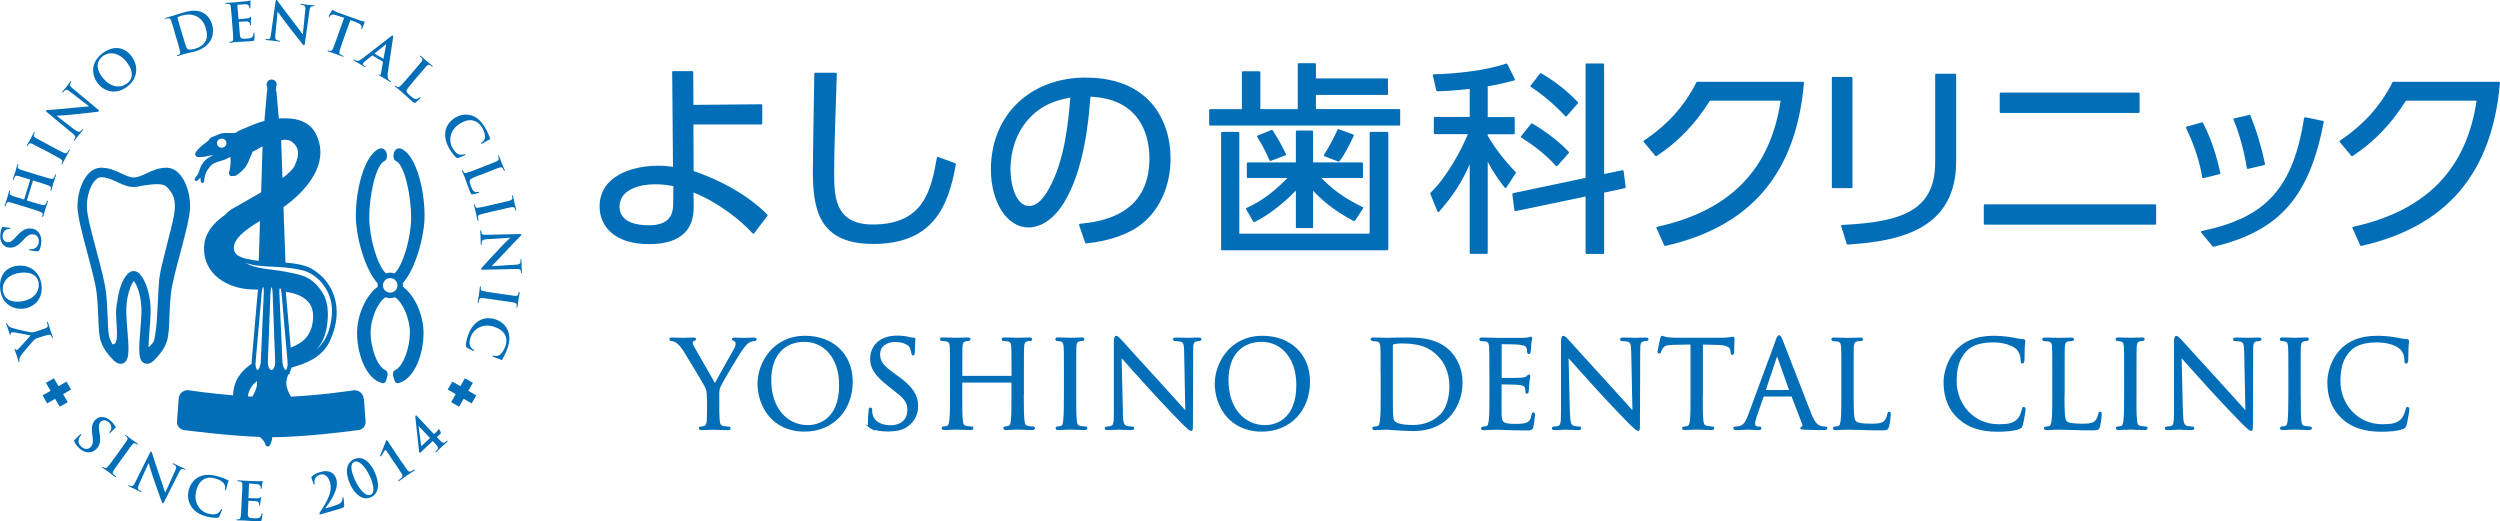 <?xml version="1.0" encoding="UTF-8"?>
<svg id="_レイヤー_2" data-name="レイヤー 2" xmlns="http://www.w3.org/2000/svg" viewBox="0 0 403.57 84.18">
  <defs>
    <style>
      .cls-1, .cls-2 {
        fill: #036eb8;
      }

      .cls-2 {
        stroke: #036eb8;
        stroke-miterlimit: 10;
        stroke-width: .25px;
      }
    </style>
  </defs>
  <g id="_レイヤー_1-2" data-name="レイヤー 1">
    <g>
      <g>
        <g>
          <path class="cls-1" d="M11.99,71.29c-.06-.14-.04-.19.08-.32.33-.34.71-.69.81-.78.09-.09.17-.14.23-.09.06.05,0,.11-.04.16-.07.08-.18.23-.25.37-.3.59-.1,1.1.29,1.47.55.53,1.19.42,1.5.09.29-.3.47-.68.35-1.57l-.07-.5c-.17-1.18.01-1.84.49-2.34.65-.68,1.68-.62,2.55.2.4.39.6.7.72.9.04.06.06.11.01.16-.08.08-.27.23-.73.71-.13.14-.2.17-.25.12-.04-.04-.03-.1.05-.17.06-.06.21-.28.23-.56.02-.2.02-.56-.38-.95-.46-.44-.99-.44-1.35-.07-.27.29-.34.64-.2,1.52l.04.29c.21,1.28.07,1.96-.5,2.54-.34.36-.88.65-1.61.52-.49-.1-.9-.37-1.22-.69-.36-.34-.59-.65-.75-1.02Z"/>
          <path class="cls-1" d="M19.41,72.63c.76-1.05.9-1.25,1.05-1.48.16-.24.17-.41.04-.56-.06-.07-.15-.15-.23-.21-.07-.05-.1-.09-.06-.15.03-.04.1-.01.21.07.26.19.68.53.88.68.17.12.6.4.86.59.08.07.14.12.1.16-.04.05-.09.04-.16-.01-.07-.05-.13-.08-.23-.13-.21-.1-.35-.02-.54.21-.18.21-.32.41-1.08,1.46l-.88,1.22c-.49.67-.88,1.22-1.07,1.54-.11.2-.16.36.03.54.08.08.23.21.33.29.07.05.1.1.07.14-.04.04-.11.03-.19-.03-.46-.33-.88-.67-1.06-.81-.16-.11-.61-.41-.89-.61-.09-.06-.12-.12-.08-.17.02-.03.07-.03.15.03.11.07.2.12.27.15.16.07.29-.02.46-.2.24-.27.64-.81,1.13-1.48l.89-1.22Z"/>
          <path class="cls-1" d="M22.5,78.03c-.27.61-.27.86-.14.99.11.11.25.19.38.25.08.04.12.08.1.12-.03.06-.11.05-.21,0-.5-.24-.8-.41-.95-.48-.07-.03-.45-.18-.84-.38-.1-.05-.17-.09-.14-.16.02-.04.08-.04.16,0,.1.04.24.11.37.12.22.04.37-.17.7-.84l2.26-4.54c.07-.15.15-.25.23-.21.08.04.11.18.17.38.04.15.61,1.96,1.2,3.63.27.78.78,2.39.85,2.57l.04.02,1.59-3.5c.22-.48.22-.66.07-.82-.09-.1-.28-.19-.38-.24-.1-.04-.11-.08-.09-.13.03-.06.12-.03.23.03.41.19.76.39.92.47.08.04.39.16.76.34.1.05.18.09.15.15-.02.05-.08.05-.17,0-.08-.04-.14-.07-.25-.09-.24-.04-.38.09-.6.52l-2.43,4.83c-.08.17-.15.22-.21.19-.08-.04-.14-.17-.18-.3-.27-.69-.77-2.18-1.19-3.36-.44-1.24-.83-2.61-.9-2.83h-.02s-1.47,3.27-1.47,3.27Z"/>
          <path class="cls-1" d="M30.93,81.83c-.65-.91-.65-1.89-.47-2.7.13-.57.54-1.51,1.5-2.06.73-.41,1.6-.56,2.84-.27.52.12.82.22,1.19.36.31.12.56.25.8.34.09.03.11.08.1.13-.02.07-.06.16-.15.45-.08.27-.18.73-.23.9-.04.12-.07.18-.14.17-.07-.01-.07-.08-.04-.2.05-.26,0-.57-.15-.84-.21-.36-.81-.73-1.57-.91-.73-.17-1.25-.09-1.69.16-.74.42-1.08,1.17-1.27,1.98-.46,1.99.83,3.31,1.94,3.57.74.18,1.21.19,1.63-.11.18-.12.34-.34.41-.49.06-.12.08-.15.15-.14.06.02.06.08.05.15-.02.1-.29.8-.44,1.07-.07.13-.12.17-.27.19-.37.05-1.01-.03-1.55-.15-1.14-.26-2.04-.74-2.65-1.57Z"/>
          <path class="cls-1" d="M39.06,80.04c.06-1.3.07-1.54.06-1.81,0-.29-.07-.43-.35-.51-.07-.02-.21-.03-.33-.04-.09,0-.14-.02-.14-.08,0-.05.06-.07.19-.07.23.01.48.03.69.04.22.02.42.03.54.04.27.01,1.98.09,2.13.08.16-.01.3-.02.37-.03.05,0,.1-.03.14-.03.04,0,.05.04.04.08,0,.06-.05.16-.09.55-.01.08-.05.46-.07.56-.01.04-.03.09-.09.09-.06,0-.08-.04-.07-.12,0-.06,0-.2-.04-.31-.05-.16-.13-.26-.56-.33-.15-.02-1.04-.08-1.21-.09-.04,0-.06.02-.07.08l-.09,2.17c0,.06,0,.09.06.1.19,0,1.17.05,1.37.04.2,0,.33-.03.42-.11.06-.07.1-.11.14-.11.03,0,.06.02.06.07,0,.05-.04.19-.1.62-.02.17-.06.51-.06.57,0,.07,0,.16-.08.16-.06,0-.07-.04-.07-.08,0-.09,0-.2-.02-.31-.03-.17-.15-.3-.46-.35-.16-.02-1.01-.07-1.21-.08-.04,0-.06.03-.06.08l-.03.68c-.01.29-.06,1.07-.06,1.32,0,.59.12.73.99.76.22.01.58.03.81-.07.22-.09.34-.27.41-.61.02-.1.04-.13.1-.12.07,0,.06.07.06.16-.01.2-.11.77-.16.94-.07.22-.14.22-.47.2-.64-.03-1.11-.07-1.48-.09-.37-.03-.63-.05-.88-.06-.1,0-.29-.01-.49-.01-.2-.01-.42,0-.59-.01-.11,0-.17-.03-.17-.09,0-.04.04-.07.14-.06.13,0,.23,0,.31-.02.17-.03.22-.22.27-.46.06-.36.08-1.03.12-1.82l.07-1.5Z"/>
          <path class="cls-1" d="M51.7,83.03c-.06.02-.13-.01-.15-.08-.02-.06.04-.16.1-.26.86-1.35,2.12-3.1,1.62-4.84-.38-1.3-1.17-1.35-1.58-1.23-.35.1-.6.25-.78.54-.15.25-.18.68-.12.89.02.08.02.16-.06.19-.04.01-.08-.04-.12-.14-.03-.07-.27-.74-.34-.98-.02-.07-.02-.11.05-.19.27-.26.68-.54,1.4-.74,1.45-.42,2.29.18,2.57,1.15.46,1.59-.9,3.49-1.72,4.65-.03.05,0,.07.03.06l.56-.16c.14-.04,1.11-.33,1.4-.46.55-.23.74-.59.73-1,0-.11.01-.15.06-.16.06-.01.09.05.11.14.04.13.1.94.1,1.25,0,.24-.12.3-.64.45l-3.22.94Z"/>
          <path class="cls-1" d="M59.88,80.26c-1.52.72-2.77-.84-3.29-1.94-.85-1.81-.88-3.5.55-4.18,1.54-.72,2.71.71,3.29,1.94.91,1.92.78,3.56-.55,4.19ZM57.15,74.57c-.58.27-.62,1.27.21,3.03.64,1.34,1.66,2.65,2.51,2.25.63-.3.51-1.54-.2-3.04-.63-1.34-1.68-2.64-2.52-2.24Z"/>
          <path class="cls-1" d="M63.07,73.79c-.26-.38-.47-.69-.63-.93-.12-.17-.18-.26-.28-.18-.14.1-.47.73-.59.9-.03.04-.05.08-.08.1-.02.01-.08,0-.11-.04-.03-.04-.02-.1,0-.15.02-.03.77-1.85.89-2.21.04-.08.07-.17.12-.21.06-.04.14.02.19.09.04.05.47.78,1.21,1.86l.89,1.31c.46.68.87,1.28,1.11,1.57.17.21.28.29.54.19.12-.05.44-.24.49-.27.03-.02.08-.02.11.03.03.05.01.09-.07.14-.54.36-1,.65-1.19.78-.16.11-.74.54-1.19.85-.08.05-.13.07-.16.02-.03-.05-.02-.09,0-.11.08-.05.42-.31.53-.43.19-.2.16-.33.03-.57-.19-.33-.58-.94-1.05-1.61l-.78-1.12Z"/>
          <path class="cls-1" d="M67.95,73c-.08.07-.18.12-.24.05-.07-.07-.07-.18-.07-.24,0-.09-.58-5.35-.59-5.46,0-.1,0-.2.06-.27.06-.05.11-.02.17.04.08.09.5.53.87.94l1.91,2.02.48-.45c.17-.16.19-.3.23-.33.03-.03.08-.03.12.02.06.05.23.37.27.49.02.08.02.14-.09.24l-.55.52c.19.2.44.48.73.73.2.18.34.26.59.1.1-.06.24-.18.3-.24.03-.03.07-.03.11.01.04.04.02.09-.05.15-.35.33-.76.69-.9.81-.17.17-.49.5-.84.82-.07.07-.11.08-.15.04-.04-.04-.04-.08,0-.11.06-.05.19-.19.27-.29.21-.25.13-.43-.04-.63-.23-.3-.5-.57-.69-.77l-1.91,1.8ZM67.59,68.79l-.02.02c.05.34.38,2.75.43,3.23l1.41-1.33-1.81-1.92Z"/>
        </g>
        <g>
          <path class="cls-1" d="M6.2,54.51c-.44.14-.59.28-.79.46-.11.1-1.54,1.77-1.87,2.2-.24.3-.37.57-.41.76-.02.12-.03.27,0,.38.02.06.02.13-.03.15-.05.02-.09-.03-.12-.13-.04-.15-.22-.76-.31-1.03-.06-.17-.19-.5-.31-.86-.02-.08-.02-.13.03-.15.05-.01.08.04.15.15.04.07.12.09.19.07.07-.02.15-.09.24-.19.21-.2,1.8-1.98,1.98-2.18-.22-.02-2.35-.46-2.63-.49-.21-.02-.35-.01-.46.02-.08.03-.16.09-.15.24,0,.08.02.16-.03.17-.06.02-.08-.01-.12-.11-.09-.27-.15-.53-.23-.77-.06-.18-.26-.71-.31-.87-.03-.09-.03-.15.02-.17.06-.02.11.04.14.13.03.09.11.23.21.33.14.15.26.2.54.31.42.16,2.7.68,3.1.71.33.03.59-.06.86-.15l.66-.22c.13-.04.47-.15.81-.29.23-.09.38-.23.34-.48-.02-.12-.06-.3-.1-.42-.03-.09-.02-.14.02-.15.06-.02.11.04.14.15.17.51.31,1.03.38,1.25.06.2.26.71.36,1.01.04.12.05.19-.02.21-.04.01-.08-.02-.11-.11-.04-.11-.08-.2-.13-.27-.09-.15-.29-.17-.53-.11-.35.09-.69.2-.82.24l-.67.22Z"/>
          <path class="cls-1" d="M3.73,49.83c-1.45.15-3.44-.61-3.7-3.17-.22-2.12.87-3.56,2.82-3.76,1.95-.21,3.63.99,3.86,3.16.26,2.44-1.47,3.62-2.98,3.78ZM3.29,44.04c-1.9.2-2.97,1.43-2.83,2.82.1.98.76,2.03,2.88,1.81,1.77-.19,3.07-1.31,2.9-2.95-.06-.6-.5-1.94-2.96-1.69Z"/>
          <path class="cls-1" d="M6.3,40.43c-.07.14-.12.15-.3.14-.47-.04-.98-.12-1.11-.15-.12-.02-.22-.06-.21-.12.01-.08.09-.08.16-.07.11.01.29,0,.44-.03.65-.13.93-.61.98-1.14.07-.77-.42-1.19-.87-1.23-.42-.04-.82.05-1.44.71l-.34.36c-.82.87-1.45,1.14-2.14,1.07-.93-.09-1.54-.94-1.42-2.12.05-.56.17-.91.25-1.12.02-.08.05-.12.11-.11.11.01.35.07,1.02.13.19.02.25.05.25.12,0,.06-.06.08-.16.07-.08,0-.34.01-.58.17-.17.11-.46.34-.51.89-.06.63.27,1.05.78,1.1.39.03.71-.14,1.31-.79l.2-.23c.87-.96,1.49-1.26,2.31-1.19.5.04,1.06.28,1.41.94.23.45.26.93.22,1.38-.05.49-.14.87-.34,1.22Z"/>
          <path class="cls-1" d="M4.88,29.05s0-.06-.04-.07l-.17-.05c-1.24-.39-1.47-.46-1.74-.53-.29-.07-.43-.04-.57.21-.04.06-.09.2-.12.31-.03.09-.06.14-.12.12-.06-.02-.06-.08-.02-.19.14-.45.32-.95.39-1.17.06-.2.19-.72.29-1.04.03-.11.07-.16.12-.15.06.02.06.08.03.17-.02.07-.03.14-.05.25-.03.23.09.34.37.45.26.09.48.17,1.73.55l1.44.44c.75.23,1.4.43,1.76.5.24.05.43.05.54-.18.05-.11.12-.29.16-.41.03-.09.06-.12.11-.11.06.01.06.09.03.18-.16.54-.34,1.04-.42,1.27-.06.19-.19.71-.29,1.03-.03.12-.08.17-.14.15-.04-.01-.06-.05-.02-.15.04-.12.05-.23.06-.31.02-.17-.15-.27-.38-.37-.33-.15-.97-.35-1.73-.58l-.72-.23s-.06.01-.06.03l-.97,3.13s0,.05.04.07l.72.22c.76.23,1.4.44,1.76.5.24.04.43.05.54-.18.05-.11.12-.29.16-.41.03-.09.07-.12.11-.11.06.02.06.09.03.19-.16.53-.35,1.04-.42,1.27-.06.19-.2.71-.29,1.04-.04.1-.08.15-.14.14-.04-.01-.06-.05-.02-.15.03-.12.05-.23.06-.3.02-.18-.15-.27-.38-.38-.33-.15-.97-.34-1.73-.58l-1.44-.45c-1.25-.38-1.47-.45-1.74-.52-.28-.07-.43-.05-.57.21-.04.06-.09.2-.12.31-.03.09-.06.14-.12.12-.06-.02-.06-.08-.02-.2.14-.44.32-.95.39-1.17.06-.2.19-.72.3-1.04.03-.11.07-.17.12-.15.06.02.06.07.03.17-.02.07-.03.14-.05.24-.02.24.1.34.37.45.26.1.49.17,1.73.55l.17.05s.07,0,.07-.03l.96-3.13Z"/>
          <path class="cls-1" d="M6.82,24.06c-1.15-.61-1.36-.72-1.6-.84-.26-.12-.43-.11-.56.03-.07.07-.13.16-.17.25-.04.07-.08.11-.14.08-.04-.02-.03-.09.04-.21.15-.29.43-.75.55-.97.1-.18.32-.64.47-.93.06-.1.1-.15.15-.13.06.03.05.09.01.16-.04.07-.07.14-.1.24-.07.23.03.35.28.51.24.14.44.26,1.59.87l1.33.71c.73.39,1.33.71,1.67.85.22.09.38.11.53-.1.07-.1.18-.26.24-.37.04-.08.08-.11.12-.08.05.03.04.1,0,.18-.27.5-.55.96-.65,1.16-.1.18-.33.67-.49.96-.05.1-.1.14-.15.11-.04-.02-.05-.06,0-.15.06-.12.1-.22.12-.29.05-.16-.06-.27-.26-.42-.3-.21-.9-.53-1.63-.92l-1.33-.72Z"/>
          <path class="cls-1" d="M12,20.88c.53.41.78.46.93.36.13-.08.24-.2.33-.31.06-.07.11-.1.15-.07.05.04.02.11-.06.2-.35.43-.59.68-.69.81-.05.06-.28.39-.56.73-.07.09-.13.14-.19.1-.04-.03-.02-.09.03-.15.07-.08.16-.21.2-.33.09-.21-.08-.4-.66-.87l-3.9-3.24c-.14-.11-.21-.2-.16-.27.06-.07.19-.06.41-.08.15-.01,2.05-.15,3.8-.34.82-.09,2.5-.21,2.7-.24l.03-.03-3.05-2.34c-.41-.32-.58-.37-.78-.26-.12.07-.25.23-.33.32-.06.08-.1.09-.15.06-.05-.04,0-.12.08-.22.27-.34.56-.65.67-.79.06-.07.24-.34.5-.67.07-.08.13-.15.19-.11.04.03.03.09-.03.17-.06.07-.1.12-.15.22-.1.23,0,.39.37.7l4.15,3.46c.14.12.18.19.14.26-.06.07-.2.09-.33.11-.74.1-2.3.25-3.54.39-1.31.15-2.74.22-2.96.24v.02s2.84,2.18,2.84,2.18Z"/>
          <path class="cls-1" d="M15.75,13.42c-.88-1.17-1.26-3.26.78-4.81,1.7-1.29,3.51-1.11,4.69.46,1.19,1.56,1.04,3.62-.7,4.93-1.95,1.48-3.86.62-4.77-.58ZM20.46,10.04c-1.16-1.53-2.76-1.81-3.88-.96-.78.6-1.34,1.71-.05,3.41,1.08,1.42,2.71,1.95,4.02.95.48-.36,1.41-1.43-.09-3.4Z"/>
          <path class="cls-1" d="M28.16,5.05c-.37-1.25-.44-1.48-.54-1.74-.1-.27-.2-.38-.5-.36-.07,0-.21.03-.33.07-.08.03-.14.03-.16-.03-.02-.05.03-.09.16-.13.43-.13.96-.26,1.19-.33.25-.08.76-.26,1.26-.4,1.02-.31,2.39-.71,3.57-.05.54.3,1.13.87,1.42,1.85.31,1.03.11,1.95-.21,2.56-.27.49-.94,1.33-2.46,1.79-.29.09-.64.17-.96.23-.32.07-.61.13-.82.19-.09.03-.27.08-.47.15-.19.06-.39.14-.56.19-.1.03-.17.03-.19-.03-.01-.04.01-.08.11-.11.12-.04.21-.08.29-.12.15-.08.14-.27.1-.52-.06-.36-.26-1.01-.49-1.76l-.43-1.44ZM29.45,5.64c.26.87.46,1.49.51,1.65.07.2.19.52.28.6.15.12.52.2,1.17,0,.83-.25,1.34-.58,1.71-1.15.39-.61.33-1.41.08-2.25-.31-1.04-.95-1.59-1.4-1.82-.97-.5-1.93-.31-2.57-.12-.16.05-.46.17-.52.22-.06.06-.07.1-.05.19.07.28.29,1,.48,1.64l.31,1.03Z"/>
          <path class="cls-1" d="M37.42,2.88c-.11-1.3-.13-1.54-.17-1.81-.04-.29-.12-.42-.41-.46-.07-.01-.21,0-.34,0-.09.01-.14,0-.15-.06,0-.06.06-.08.19-.09.23-.02.48-.03.69-.05.22-.01.42-.02.53-.03.28-.02,1.97-.16,2.13-.19.16-.03.29-.06.36-.08.04-.01.09-.04.14-.04.04,0,.05.03.06.07,0,.06-.03.17-.02.56,0,.08.01.46,0,.56,0,.04-.02.09-.08.1-.06,0-.08-.03-.08-.11,0-.06-.03-.2-.08-.3-.07-.15-.17-.24-.6-.26-.15,0-1.04.06-1.22.07-.04,0-.06.03-.05.09l.18,2.16c0,.06.02.1.07.09.19-.02,1.17-.1,1.36-.13.2-.03.33-.07.4-.16.06-.07.08-.12.13-.12.04,0,.06.01.06.06,0,.05-.02.19-.02.62,0,.18.01.52.02.57,0,.07.01.16-.06.17-.06,0-.08-.03-.08-.07-.02-.08-.03-.2-.06-.3-.06-.17-.19-.29-.51-.29-.16,0-1.01.05-1.21.07-.04,0-.05.04-.04.09l.06.68c.02.29.08,1.07.11,1.32.06.59.21.7,1.08.63.22-.02.58-.05.79-.17.21-.12.3-.3.33-.66,0-.1.03-.14.08-.14.07-.01.07.06.08.15.02.2,0,.78-.03.96-.04.23-.12.23-.44.26-.64.05-1.11.07-1.48.09-.37.01-.63.03-.89.05-.09,0-.28.02-.48.05-.2.02-.42.05-.59.07-.11.01-.17-.01-.18-.07,0-.04.03-.07.13-.08.13-.01.23-.03.3-.06.17-.05.2-.24.21-.49.01-.37-.04-1.04-.11-1.82l-.12-1.5Z"/>
          <path class="cls-1" d="M44.45,5.47c-.07.67.02.9.18.98.14.07.3.1.43.11.09.01.14.04.14.09,0,.07-.09.07-.21.06-.55-.07-.89-.14-1.05-.15-.08-.01-.48-.03-.92-.09-.11-.01-.19-.03-.17-.11,0-.05.06-.06.15-.05.11.01.27.02.39,0,.23-.04.29-.28.39-1.02l.7-5.02c.02-.17.06-.29.15-.28.1.01.16.13.28.3.09.12,1.21,1.67,2.3,3.05.51.65,1.5,2.01,1.63,2.17h.05s.39-3.82.39-3.82c.06-.52,0-.69-.2-.8-.12-.06-.32-.09-.44-.11-.1-.01-.13-.04-.13-.09,0-.07.1-.07.23-.05.44.05.84.13,1.03.15.09.01.42.03.83.08.11.01.2.03.19.1,0,.05-.06.07-.16.06-.08-.01-.15-.02-.26,0-.25.04-.34.21-.41.69l-.75,5.34c-.03.19-.07.26-.15.25-.09-.01-.18-.12-.26-.23-.47-.57-1.42-1.82-2.2-2.8-.81-1.03-1.63-2.21-1.76-2.39h-.03s-.34,3.57-.34,3.57Z"/>
          <path class="cls-1" d="M55.55,2.87l-1.21-.39c-.48-.15-.68-.18-.87-.05-.12.09-.2.18-.24.23-.04.06-.08.08-.12.07-.06-.02-.06-.07-.03-.16.04-.13.46-.8.5-.87.06-.09.1-.14.15-.12.06.02.11.14.31.22.23.11.53.24.79.33l3.19,1.14c.26.09.44.13.57.16.13.02.2.02.24.04.06.02.05.07,0,.19-.06.17-.28.72-.35.93-.04.08-.07.12-.12.1-.07-.03-.07-.07-.03-.19l.03-.09c.06-.21-.08-.52-.79-.79l-1.01-.39-1.18,3.3c-.26.74-.49,1.38-.57,1.74-.06.24-.07.43.16.55.11.06.28.14.4.18.09.03.12.07.11.11-.02.05-.09.05-.18.02-.53-.19-1.03-.39-1.26-.47-.19-.07-.7-.22-1.02-.34-.1-.04-.15-.08-.13-.14.02-.04.06-.05.15-.02.12.04.23.06.3.07.17.02.28-.14.39-.36.16-.33.39-.96.65-1.71l1.18-3.31Z"/>
          <path class="cls-1" d="M60.14,8.97s-.06-.02-.1.02l-1.02.82c-.19.14-.33.3-.38.38-.08.14-.07.27.16.41l.11.06c.09.05.1.08.08.12-.04.06-.09.05-.17,0-.24-.14-.54-.34-.77-.48-.08-.05-.5-.27-.88-.49-.1-.06-.13-.1-.1-.16.03-.04.06-.04.12,0,.07.04.17.09.24.12.37.16.65-.01,1.02-.29l4.58-3.55c.21-.16.3-.22.38-.18.07.04.07.13.04.34-.06.51-.65,4.22-.84,5.62-.11.83.04,1.06.18,1.18.1.09.2.16.29.21.06.03.09.06.06.11-.03.06-.11.03-.38-.12-.27-.16-.81-.47-1.39-.83-.13-.09-.22-.14-.19-.19.03-.05.07-.04.15,0,.06.02.15-.02.16-.13l.33-1.91s-.01-.08-.04-.1l-1.64-.96ZM61.85,9.48s.06,0,.06-.02l.41-2.21s.02-.07,0-.09c-.02-.01-.06.01-.08.04l-1.74,1.41s-.03.05,0,.07l1.36.8Z"/>
          <path class="cls-1" d="M66.7,13.19c-.71.83-1.09,1.28-1.06,1.52.03.19.15.38.67.81.34.29.6.51.91.47.15-.02.39-.14.51-.25.06-.05.1-.08.15-.03.04.04.03.08-.04.16-.06.07-.52.52-.74.67-.16.11-.22.11-.56-.18-.47-.39-.79-.7-1.08-.96-.28-.26-.51-.47-.78-.7-.07-.06-.21-.18-.38-.31-.15-.12-.33-.26-.46-.37-.08-.07-.12-.13-.08-.18.03-.03.07-.03.15.04.1.08.19.14.25.17.15.09.31-.03.5-.19.26-.25.7-.76,1.22-1.36l.98-1.14c.84-.99,1-1.17,1.17-1.39.17-.23.21-.38.03-.61-.04-.06-.11-.14-.2-.2-.07-.06-.1-.11-.06-.15.04-.05.09-.02.19.06.3.26.7.63.87.78.16.13.65.52.9.73.09.08.13.13.08.18-.03.04-.08.02-.16-.05-.07-.06-.18-.14-.27-.2-.2-.12-.35-.05-.56.16-.19.2-.35.38-1.19,1.37l-.98,1.15Z"/>
          <path class="cls-1" d="M71.89,21.25c.18-1.1.87-1.8,1.57-2.24.49-.31,1.44-.7,2.52-.41.81.22,1.53.72,2.21,1.81.28.45.42.73.59,1.1.14.3.22.57.34.8.04.08.03.14-.02.16-.06.03-.16.07-.42.22-.25.14-.64.39-.79.47-.11.06-.18.08-.22.02-.04-.06.01-.11.11-.18.22-.15.41-.4.49-.7.1-.39-.06-1.09-.48-1.75-.4-.63-.82-.94-1.31-1.07-.82-.23-1.59.07-2.29.51-1.72,1.09-1.75,2.94-1.14,3.91.41.64.72.99,1.24,1.07.21.03.48,0,.63-.06.13-.05.17-.05.21,0,.03.05-.01.09-.07.13-.09.06-.77.37-1.06.45-.15.04-.2.03-.33-.06-.3-.21-.7-.74-.99-1.2-.62-.99-.93-1.96-.78-2.98Z"/>
          <path class="cls-1" d="M77.5,28.24c-1.02.4-1.57.61-1.65.84-.06.18-.04.41.2,1.04.17.42.3.72.59.84.14.06.4.07.56.02.08-.02.13-.02.16.04.02.06-.02.08-.11.12-.09.03-.7.21-.96.24-.2.01-.25,0-.41-.42-.22-.57-.37-.99-.51-1.35-.12-.36-.23-.65-.35-.98-.04-.09-.11-.26-.19-.45-.07-.18-.17-.38-.23-.54-.04-.11-.04-.17.02-.19.04-.02.08,0,.11.1.05.12.1.21.14.27.1.15.29.12.53.06.35-.09.98-.34,1.71-.62l1.4-.55c1.21-.47,1.44-.56,1.68-.68.26-.12.37-.24.32-.52-.01-.07-.04-.17-.08-.27-.03-.09-.04-.15.02-.16.06-.02.1.02.14.15.15.37.32.88.41,1.1.08.19.33.76.45,1.08.05.11.05.17,0,.19-.06.02-.09-.02-.13-.12-.03-.09-.09-.21-.15-.3-.12-.2-.28-.21-.57-.12-.26.08-.49.17-1.7.65l-1.4.55Z"/>
          <path class="cls-1" d="M80.54,32.8c1.27-.29,1.5-.34,1.76-.42.28-.09.41-.2.41-.39,0-.1-.02-.21-.04-.31-.02-.08-.01-.14.05-.15.05-.01.08.05.11.18.07.31.17.85.23,1.09.04.21.19.69.26,1.01.02.11.02.18-.03.19-.07.01-.1-.03-.11-.11-.02-.08-.04-.15-.08-.24-.09-.22-.25-.25-.55-.2-.27.04-.51.1-1.77.39l-1.47.34c-.81.19-1.47.34-1.82.46-.22.08-.35.17-.33.43.01.12.03.31.07.43.02.1,0,.14-.04.15-.06.01-.1-.05-.12-.14-.13-.55-.23-1.08-.28-1.31-.04-.19-.19-.71-.27-1.05-.02-.11-.01-.17.04-.18.05-.01.08.01.1.12.03.12.07.22.1.29.07.16.23.18.47.15.36-.04,1.02-.19,1.82-.38l1.47-.34Z"/>
          <path class="cls-1" d="M78.73,38.6c-.66.04-.88.16-.93.34-.05.15-.05.31-.04.44,0,.1,0,.15-.07.15-.07,0-.09-.07-.09-.19-.02-.56-.01-.9-.02-1.06,0-.07-.04-.48-.06-.92,0-.11,0-.19.08-.19.05,0,.07.05.08.13,0,.11.02.27.06.38.08.22.33.25,1.07.22l5.07-.12c.17-.01.29.01.29.09,0,.1-.1.18-.25.33-.11.11-1.45,1.46-2.64,2.77-.56.6-1.75,1.81-1.87,1.96v.04l3.83-.24c.52-.03.68-.11.76-.32.04-.14.04-.34.03-.46,0-.1.02-.14.07-.14.07,0,.08.09.08.22.02.45.01.86.02,1.04,0,.09.04.42.06.84,0,.11,0,.2-.07.2-.05,0-.08-.05-.08-.15,0-.08,0-.15-.03-.25-.08-.24-.26-.3-.74-.29l-5.4.12c-.19,0-.27-.03-.27-.1,0-.1.08-.2.17-.3.49-.56,1.57-1.7,2.42-2.62.88-.97,1.91-1.96,2.07-2.12v-.03l-3.59.24Z"/>
          <path class="cls-1" d="M81.33,47.51c1.29.19,1.53.22,1.8.25.29.02.44-.04.51-.22.04-.09.07-.2.08-.3.02-.09.04-.14.11-.12.05,0,.06.08.04.21-.05.33-.15.86-.19,1.1-.03.21-.08.71-.13,1.04-.02.11-.04.17-.09.16-.07,0-.08-.06-.07-.15.01-.08.02-.15.01-.26,0-.23-.14-.32-.44-.38-.27-.06-.51-.09-1.8-.27l-1.49-.22c-.83-.12-1.49-.21-1.86-.24-.23,0-.39.03-.46.28-.03.12-.08.3-.1.43-.01.1-.04.14-.08.13-.06-.01-.07-.08-.06-.17.08-.56.19-1.09.22-1.32.03-.2.08-.73.13-1.07.02-.11.05-.17.11-.16.04,0,.06.04.05.14-.02.13-.02.23-.01.31,0,.18.15.24.39.3.35.1,1.02.19,1.84.31l1.49.22Z"/>
          <path class="cls-1" d="M77.29,51.79c.96-.57,1.94-.48,2.73-.22.55.18,1.46.66,1.92,1.68.34.77.42,1.64.02,2.85-.16.51-.3.79-.47,1.15-.14.3-.3.53-.41.77-.03.09-.08.11-.14.09-.07-.02-.15-.07-.43-.19-.26-.1-.72-.24-.87-.31-.12-.05-.18-.09-.16-.16.02-.07.09-.06.21-.02.25.07.57.06.85-.07.38-.18.8-.74,1.05-1.49.23-.71.2-1.23,0-1.69-.35-.77-1.08-1.18-1.86-1.44-1.94-.63-3.38.53-3.73,1.62-.24.72-.3,1.19-.03,1.64.11.19.32.37.45.45.12.07.15.1.13.16-.02.06-.08.05-.15.03-.1-.03-.78-.36-1.02-.53-.12-.09-.16-.13-.17-.29-.03-.36.12-1,.29-1.52.36-1.12.91-1.97,1.8-2.5Z"/>
        </g>
        <polygon class="cls-1" points="11.48 62.88 10.73 61.6 9.45 62.34 8.7 61.06 7.41 61.8 8.16 63.09 6.87 63.83 7.61 65.12 8.9 64.38 9.65 65.66 10.93 64.92 10.19 63.63 11.48 62.88"/>
        <polygon class="cls-1" points="76.89 63.83 75.59 63.09 76.34 61.8 75.05 61.06 74.31 62.34 73.02 61.6 72.27 62.88 73.57 63.63 72.82 64.92 74.11 65.66 74.85 64.38 76.14 65.12 76.89 63.83"/>
      </g>
      <path class="cls-1" d="M27.03,27.08c-1.31-.06-2.42.45-3.39.91-.73.34-1.42.66-2.04.66s-1.31-.32-2.04-.66c-.98-.46-2.08-.97-3.4-.91-2.25.13-3.65,3.33-3.65,6.23,0,1.58.78,4.48,1.6,7.55.65,2.43,1.32,4.96,1.5,6.49.16,1.49.21,2.84.26,4.03.06,1.57.11,2.82.4,3.69.45,1.33,1.2,2.19,1.93,2.96.29.3.73.7,1.27.7.3,0,.58-.12.79-.35.63-.68.54-2.22.3-5.13-.07-.89-.14-1.81-.17-2.65-.1-2.64.73-4.69,1.21-5.24.49.54,1.33,2.59,1.23,5.24-.03.84-.1,1.77-.18,2.66-.23,2.91-.32,4.45.3,5.13.21.22.49.34.79.34.53,0,.98-.39,1.27-.7.73-.77,1.49-1.62,1.93-2.95.29-.88.34-2.12.4-3.68.04-1.2.09-2.55.26-4.04.17-1.53.84-4.05,1.49-6.48.82-3.08,1.6-5.98,1.6-7.57,0-2.9-1.4-6.1-3.65-6.23ZM22.63,44.27c-.66-.68-1.43-.69-2.08,0-.7.72-1.37,2.34-1.61,4.35-.17.78-.24,1.51-.19,2.52.1,1.81.33,3.92-.21,4.31-.12.1-.25.13-.38.13-.18-.3-.34-.61-.46-.98-.23-.67-.27-1.87-.32-3.26-.05-1.22-.1-2.59-.27-4.14-.19-1.64-.84-4.1-1.54-6.71-.76-2.84-1.55-5.78-1.55-7.16,0-2.58,1.19-4.65,2.22-4.71h.16c.87,0,1.66.37,2.51.77.85.39,1.72.8,2.68.8.38,0,.76-.08,1.12-.18,2.12-.3,3.6-.53,4.28.23.71.78,1.63,1.76,1.06,4.69-.57,2.93-2.12,8-2.34,10.1-.21,2.09-.28,6.42-.57,8.37-.28,1.95-.34,1.79-.85,2.38-.11.13-.21.23-.32.27.02-.82.1-1.85.16-2.64.07-.92.15-1.86.18-2.72.11-2.92-.77-5.42-1.7-6.38Z"/>
      <path class="cls-1" d="M65.02,46.3c0-.07.02-.15.02-.23,0-.12-.02-.23-.03-.34,2.11-2.33,3.53-7.77,3.53-10.85,0-4.23-1.29-9.39-3.45-10.71-.6-.37-1.08-.27-1.39.23-.16.26-.26.76-.14,1.14.07.23.2.39.39.47,1.34.62,2.42,5.49,2.42,9.11,0,3.24-1.32,7.79-2.7,9.02-.21-.08-.44-.13-.68-.13s-.47.05-.68.13c-1.38-1.22-2.7-5.77-2.7-9.02,0-3.63,1.07-8.49,2.42-9.11.19-.08.32-.25.39-.46.12-.38.02-.88-.14-1.15-.31-.5-.79-.6-1.39-.23-2.16,1.32-3.45,6.48-3.45,10.71,0,3.17,1.41,8.59,3.54,10.88-.01.1-.03.2-.03.3,0,.08.02.15.02.23-1.95,1.41-3.33,4.64-3.33,7.45,0,3.32,1.37,7.28,3.91,8.07.11.03.2.05.27.05.29,0,.41-.22.44-.29.05-.09.11-.3.23-.71.03-.1.05-.19.06-.22.06-.18.04-.72-.35-.9-1.36-.62-2.38-3.71-2.38-6.06,0-2.14,1.11-4.89,2.42-5.7.24.09.49.15.75.15s.52-.06.76-.15c1.31.82,2.42,3.57,2.42,5.7,0,2.35-1.02,5.44-2.38,6.06-.39.18-.4.72-.34.9,0,.03.03.1.06.19.12.43.19.64.24.73.03.07.15.3.44.3.08,0,.17-.01.27-.05,2.54-.79,3.91-4.74,3.91-8.07,0-2.81-1.38-6.03-3.33-7.45ZM62.99,47.24c-.65,0-1.17-.53-1.17-1.17s.52-1.17,1.17-1.17,1.17.53,1.17,1.17-.52,1.17-1.17,1.17Z"/>
      <path class="cls-1" d="M58.69,64.33c-.03-.73-.68-1.34-1.49-1.34h-.01c-.06.01-4.94.78-10.21,1.04-.29-.46-.69-1.22-.75-1.93-.07-.8.2-1.43.36-1.71.12,0,.2-.01.2-.01l-.02-.29c.06-.1.11-.19.14-.3.07-.14.12-.28.15-.45.61-.18,1.22-.37,1.8-.59.01,0,.03,0,.04,0,.06-.02.11-.04.16-.07.12-.04.24-.1.35-.15.15-.06.28-.12.42-.19.85-.41,1.63-.92,2.27-1.61.12-.12.23-.24.34-.37.06-.08.12-.16.17-.24.18-.25.35-.5.49-.77t0-.01c.18-.35.33-.7.47-1.05.02-.06.04-.12.07-.19.1-.26.19-.52.27-.78.03-.11.06-.22.09-.33.05-.2.1-.39.14-.59.03-.14.06-.28.08-.41.03-.17.05-.34.07-.51.01-.14.03-.27.04-.4.01-.22.02-.45.02-.67v-.18c-.05-2.35-1.02-4.47-2.8-5.97-.16-.14-.32-.26-.48-.38,0,0,0,0-.02-.01-.21-.15-.42-.3-.64-.42-.01,0-.03-.01-.04-.02-.01,0-.02-.01-.03-.03-1.08-.62-2.62-.87-4.26-1.01l-.32-8.96s.1-.06.14-.09c1.91-1.36,7.93-6.23,5.06-11.78-.84-1.61-2.51-2.46-4.85-2.46-.07,0-.15,0-.22,0-.05,0-.1,0-.16,0-.24,0-.48,0-.72.03l-.39-4.4h-.06v-.69c.06-.11.11-.24.11-.38,0-.45-.37-.82-.82-.82s-.82.37-.82.82c0,.14.04.27.11.39v.68h-.04l-.42,4.79c-.58.15-1.06.32-1.37.44-.39.16-.76.31-1.11.45-1.22.49-1.87.76-2.12,1.02-.03.01-.15.04-.45.04h-.49s-.08,0-.13,0h-.25c-.54,0-1.09.03-1.49.23-.33.16-.6.26-.8.33-.33.11-.6.21-.68.49-.04.07-.27.3-.64.56-.36.25-1.06.85-1.33,1.21l-.07.09c-.15.19-.33.42-.19.7.09.19.27.28.54.28.07,0,.16,0,.28-.02.03,0,.06.02.1.02.07,0,.16,0,.29-.02.3-.04.55-.09.78-.15.21-.05.41-.09.63-.11.06,0,.12.01.19.02-.52.23-1.16.51-1.7,1.34-.28.43-.38.75-.47,1.03-.1.33-.19.61-.54,1.05-.22.27-.29.36-.21.52l.08.16h.17c.13,0,.15-.02.51-.39.05-.05.1-.11.15-.16,0,.13.01.25.02.35.02.28.04.52.31.52.19,0,.27-.13.27-.39,0-.12,0-.14.04-.29.02-.08.04-.2.08-.38.08-.47.21-.76.76-1.5.44-.59,1.08-.78,1.89-1.01l.4-.12c.29-.09.65-.29,1-.48.02-.01.03-.02.05-.03,0,.09.01.16.02.23.01.09.02.19.03.39.01.47-.09,1.34-.2,1.67-.06.18-.14.43.02.64l.15.18h.21c.07,0,.14-.01.2-.04.06.02.12.04.18.04.2,0,.36-.11.69-.35.8-.58,1.36-1.28,1.66-2.08.17-.44.32-.75.42-.98.1-.21.18-.37.21-.53.09-.03.21-.07.35-.16.24-.14.9-.51,1.26-.71l-.14,4.58h0l-.09,2.84c-1.01.61-1.98,1.15-2.71,1.57l-1.31.74c-.34.19-.67.38-.8.45-.1.06-.52.37-.98.87-1.22.85-2.34,1.89-2.94,3.23-.02.03-.03.06-.04.09-.12.26-.21.54-.29.84-.02.08-.03.16-.04.24-.05.24-.08.49-.09.75,0,.06-.02.11-.02.16-.07,4.45,3.94,6.61,7.69,6.75.33.01.68.02,1.04.02-.04.23-.06.43-.07.53l-.97,11.07c-.01.12,0,.25,0,.37-1.99,1.36-2.93,2.97-3.01,5.1-4-.33-7.23-.83-7.32-.84-.75,0-1.41.61-1.44,1.33l-.28,3.78c-.01.36.12.7.37.96.25.26.6.39.91.4.07,0,6.73.89,12.07,1.09.79.62.9,1.14.9,1.17.02.17.15.32.33.35.02,0,.05.01.08.01.15,0,.29-.08.36-.21.16-.3.32-.76.35-1.28,5.5,0,13.71-1.12,13.75-1.13.37,0,.7-.14.96-.4.25-.26.38-.6.37-.97l-.28-3.75ZM35.79,23.84c-.42,0-.77-.33-.77-.73s.34-.73.77-.73.76.33.76.73-.34.73-.76.73ZM50.51,51.78c-.32,2.61-1.79,3.64-3.58,4.32l-.78-8.82s0-.11-.02-.2c.67.12,1.34.28,1.98.53.65.27,1.22.63,1.64,1.11.66.76.91,1.76.75,3.05ZM46.05,22.56c.42.02.77.11,1.02.29,1.22.88,1.36,2.1.47,3.94-.27.57-1,1.25-1.94,1.96l-.21-6.11c.22-.04.44-.08.66-.09ZM37.75,40.2c-.15-1.67,2-3.21,4.22-4.53l-.2,6.44c-.69-.07-1.35-.17-1.97-.33h0s0,0,0,0c-.05,0-.69-.12-1.46-.56-.34-.27-.55-.6-.59-1.03ZM41.56,42.88c.06,0,.12.01.18.02t0,0c.35.04.7.07,1.04.09.03,0,.05,0,.08,0,.3.02.6.04.9.05.71.04,1.43.07,2.2.14.82.07,1.7.19,2.72.42,2.8.63,5.17,3.63,4.9,7.16-.24,2.96-1.3,4.68-2.6,5.73.21-.19.99-.95,1.46-2.4.47-1.45.79-4.16.04-6-.48-1.19-1.72-2.92-3.52-3.54-.8-.27-1.91-.52-2.98-.71-.02,0-.03,0-.04,0-.25-.04-.5-.08-.73-.12-.04,0-.08-.01-.12-.02-.25-.04-.5-.07-.73-.1-.28-.03-.52-.07-.76-.1-.06,0-.12-.01-.18-.02-.19-.03-.37-.05-.53-.08-.03,0-.06-.01-.1-.01-.41-.07-.76-.13-1.05-.19h0c-1.22-.26-1.54-.49-2.18-.78,0,0,1.14.36,2,.47ZM41.27,58.41l.97-11.07c.03-.4.11-.73.18-.96.04,0,.08,0,.12,0,.03.23.06.54.04.92l-.48,11.06c-.04.85-.39,1.37-.53,1.37l-.07-.04c-.16-.17-.3-.64-.24-1.28ZM41.47,61.53c.02.18.03.37.01.57-.06.71-.47,1.47-.76,1.93-.23-.01-.46-.02-.69-.04.08-.81.43-1.68,1.44-2.46ZM44.07,59.61c-.16.16-.33.16-.48,0-.23-.24-.37-.71-.35-1.22l.42-11.06c.01-.38.06-.66.12-.9.02,0,.04,0,.06,0,.02,0,.04,0,.06,0,.05.23.1.52.11.89l.41,11.06c.02.5-.11.98-.35,1.22ZM46.12,59.73c-.14,0-.49-.52-.53-1.37l-.49-11.06c-.01-.28,0-.52.02-.72.07.01.14.02.21.03.05.21.09.45.12.73l.97,11.07c.06.64-.08,1.11-.24,1.28-.02.03-.05.04-.07.04Z"/>
    </g>
    <g>
      <path class="cls-1" d="M111.97,27.61l-.03-7.52h10.95c.09,0,.16-.07.16-.16v-2.95s-.02-.08-.05-.11-.06-.04-.11-.04l-10.95.1-.03-5.3c0-.09-.07-.15-.16-.15h-3.09s-.08.02-.11.05c-.03.03-.05.07-.04.11l.13,15.29-.15-.02c-.68-.09-1.28-.16-2.22-.16-4.38,0-9.48,1.73-9.48,6.59,0,2.93,2.1,6.07,8.01,6.07,2.61,0,4.54-.62,5.73-1.83,1.35-1.37,1.47-3.21,1.45-4.47l-.03-2.04c3.89,1.55,7.58,4.42,9.55,6.61.03.03.08.05.12.05.05,0,.09-.03.12-.06l2.14-2.82c.05-.06.04-.14-.01-.2-1.28-1.33-4.98-4.66-11.88-7.03ZM108.67,32.91c0,1.48-.41,3.46-3.92,3.46-1.77,0-4.74-.39-4.74-3s2.91-3.62,5.79-3.62c1.28,0,2.21.17,2.9.3l-.03,2.86Z"/>
      <path class="cls-1" d="M154.21,26.36l-2.76-1.02s-.09,0-.13.02c-.04.02-.07.07-.08.11-.93,5.05-1.98,10.77-10.36,10.77-6.22,0-6.22-4.69-6.22-8.45,0-3.1.13-7.06.42-15.73v-.17s0-.08-.04-.11c-.03-.03-.07-.04-.11-.04h-3.32c-.09,0-.15.07-.16.15,0,.57-.03,1.71-.05,3.13-.07,4.24-.18,10.65-.18,12.48,0,6.01.75,11.88,9.75,11.88,9.72,0,12.15-6.17,13.33-12.84.01-.07-.03-.15-.1-.17Z"/>
      <path class="cls-1" d="M175.29,12.52c-9.03,0-15.33,6.09-15.33,14.81,0,5.35,2.61,9.39,6.07,9.39,1.19,0,3.51-.51,5.65-3.88,3.39-5.43,4.07-13.6,4.35-17.23,8.59.36,9.52,7.07,9.52,9.96,0,9.36-8.16,10.23-11.23,10.56-.05,0-.09.03-.11.07-.02.04-.03.09-.02.13l.99,2.86c.02.06.08.1.15.1,0,0,.01,0,.02,0,3.8-.38,7.05-1.54,9.15-3.29,2.83-2.36,4.46-6.16,4.46-10.4,0-6.32-3.59-13.07-13.66-13.07ZM172.78,15.8c-.33,3.84-.89,10.27-3.57,14.86-.75,1.28-1.71,2.59-3.09,2.59-2.18,0-3-3.59-3-5.86,0-4.01,1.64-7.51,4.5-9.6,1.55-1.15,3.19-1.66,5.16-2.04v.04Z"/>
      <path class="cls-1" d="M225.88,17.61h-13.45v-2.28h11.47c.09,0,.16-.07.16-.16v-2.36c0-.09-.07-.15-.16-.15h-11.47v-2.31c0-.09-.07-.15-.15-.15h-2.63c-.09,0-.16.07-.16.15v7.27h-6.03v-5.95c0-.09-.07-.16-.16-.16h-2.66c-.09,0-.16.07-.16.16v5.95h-5.13c-.09,0-.16.07-.16.16v2.33c0,.09.07.16.16.16h30.52c.09,0,.16-.07.16-.16v-2.33c0-.09-.07-.16-.16-.16Z"/>
      <path class="cls-1" d="M205.08,25.97s.04,0,.05,0l2.37-.89s.07-.05.09-.09c.02-.04.01-.09,0-.13-.8-1.64-1.21-2.32-2.14-3.82-.04-.06-.12-.09-.19-.06l-2.23.89s-.08.05-.09.1c-.01.04-.01.09.01.13.88,1.47,1.31,2.22,1.99,3.79.03.06.08.09.14.09Z"/>
      <path class="cls-1" d="M223.94,21.29h-2.69c-.09,0-.15.07-.15.16v16.27h-21.04v-16.27c0-.08-.07-.16-.15-.16h-2.63c-.09,0-.16.07-.16.16v18.79c0,.09.07.16.16.16h26.68c.09,0,.15-.07.15-.16v-18.79c0-.08-.07-.16-.15-.16Z"/>
      <path class="cls-1" d="M201.24,33.56s-.07.05-.09.09c-.01.04,0,.09.01.13l1.15,2c.04.07.13.1.2.06,3-1.44,5.72-4.08,6.68-5.07v5.89c0,.09.07.16.16.16h2.46c.09,0,.16-.07.16-.16v-5.86c1.01,1.05,3.02,3.07,6.57,4.88.07.04.16.01.2-.05l1.28-1.97s.03-.08.02-.13c-.01-.04-.04-.08-.08-.1-3.15-1.53-4.98-3-6.66-4.7h6.56c.09,0,.16-.07.16-.16v-2.2c0-.08-.07-.15-.16-.15h-7.89v-5c0-.08-.07-.15-.16-.15h-2.46c-.09,0-.16.07-.16.15v5h-7.76c-.09,0-.16.07-.16.15v2.2c0,.09.07.16.16.16h6.38c-1.27,1.35-3.62,3.54-6.57,4.83Z"/>
      <path class="cls-1" d="M216.09,26.1s.09-.02.12-.06c.86-1.04,1.84-3.1,2.26-3.98l.06-.13s.02-.09,0-.13c-.02-.04-.05-.07-.09-.09l-2.33-.85c-.08-.03-.16,0-.19.08-.43.93-1.37,2.82-2.19,4.05-.03.04-.03.09-.02.13.01.04.05.08.09.1l2.23.86s.04,0,.06,0Z"/>
      <path class="cls-1" d="M251.16,26.78s.07.05.12.05.09-.02.12-.05l1.84-2.07c.05-.06.05-.15,0-.21-1.6-1.66-3.58-3.2-5.88-4.56-.07-.04-.15-.02-.2.04l-1.61,2s-.04.08-.03.13c0,.04.03.08.07.1,1.02.63,3.6,2.35,5.58,4.57Z"/>
      <path class="cls-1" d="M252.67,18.76s.07.05.11.05h0s.09-.02.12-.05l1.81-2.07c.05-.06.05-.15,0-.21-2.02-2.05-3.34-3.09-5.91-4.65-.07-.04-.15-.02-.2.04l-1.51,1.94s-.04.08-.03.12c0,.04.03.08.07.1.91.61,3.06,2.04,5.56,4.74Z"/>
      <path class="cls-1" d="M262.04,27.5s-.08-.03-.12-.03l-2.97.62V10.41c0-.09-.07-.16-.15-.16h-2.69c-.09,0-.15.07-.15.16v18.3l-11.7,2.47c-.08.02-.13.09-.12.17l.33,2.59s.03.08.06.11c.03.03.08.04.12.03l11.31-2.36v9.11c0,.09.07.16.15.16h2.69c.08,0,.15-.07.15-.16v-9.73l3.36-.73c.08-.02.13-.09.12-.17l-.33-2.6s-.03-.08-.06-.11Z"/>
      <path class="cls-1" d="M244.68,27.78c-1.87-1.92-3.51-4.06-4.52-5.88v-.23h4.21c.09,0,.15-.07.15-.15v-2.46c0-.09-.07-.16-.15-.16h-4.21v-4.97c1.71-.28,2.87-.58,3.81-.82l.47-.12s.08-.04.1-.09c.02-.04.02-.09,0-.13l-1.22-2.43c-.04-.07-.12-.1-.19-.08-3.31,1.17-8.36,1.66-11.68,1.73-.05,0-.09.02-.12.06-.03.04-.04.09-.03.13l.56,2.43c.02.07.09.11.16.12h.1c.99-.03,2.34-.07,5.13-.38v4.53h-5.63c-.09,0-.16.07-.16.16v2.46c0,.08.07.15.16.15h5.33c-.86,2.21-3.38,6.96-6.02,9.46-.05.04-.06.11-.04.17l1.15,2.86s.07.09.12.09c.05,0,.11-.01.14-.05,2.28-2.6,3.71-4.81,4.95-7.67v14.31c0,.09.07.16.16.16h2.6c.09,0,.15-.07.15-.16v-14.72c1.04,1.99,2.09,3.36,2.74,4.2.03.04.08.06.13.06.05,0,.1-.03.12-.07l1.54-2.33c.04-.06.03-.14-.02-.19Z"/>
      <path class="cls-1" d="M291.06,13.21h-17.08c-.06,0-.11.03-.14.09-1.92,3.8-4.6,6.79-8.46,9.4-.04.02-.06.06-.07.11,0,.04,0,.09.04.12l1.87,2.23c.05.06.14.07.21.03,3.55-2.38,6.13-5.06,8.61-8.94h11.4c-1.65,11.12-8.17,17.78-19.93,20.36-.05,0-.08.04-.11.08-.02.04-.02.09,0,.13l1.25,2.79c.03.06.08.09.14.09.01,0,.02,0,.03,0,13.8-3.11,21.13-11.72,22.39-26.32,0-.04-.01-.09-.04-.12-.03-.03-.07-.05-.11-.05Z"/>
      <path class="cls-1" d="M315.63,11.9h-3.09c-.09,0-.15.07-.15.16v14.16c0,7.84-5.51,9.64-15.03,10.09-.05,0-.09.03-.12.07-.03.04-.04.09-.02.13l.89,2.86c.02.07.08.11.15.11h0c8.67-.55,17.52-2.57,17.52-13.46v-13.96c0-.09-.07-.16-.16-.16Z"/>
      <path class="cls-1" d="M295.86,12.42h3.02c.09,0,.16.07.16.16v17.64c0,.09-.07.15-.15.15h-3.02c-.09,0-.16-.07-.16-.16V12.58c0-.09.07-.16.16-.16Z"/>
      <path class="cls-1" d="M320.4,32.99h27.5c.09,0,.16.07.16.16v2.96c0,.09-.07.16-.16.16h-27.5c-.09,0-.16-.07-.16-.16v-2.96c0-.09.07-.16.16-.16Z"/>
      <path class="cls-1" d="M322.96,14.95h22.27c.09,0,.16.07.16.16v2.96c0,.09-.07.16-.16.16h-22.27c-.08,0-.15-.07-.15-.15v-2.96c0-.09.07-.16.16-.16Z"/>
      <path class="cls-1" d="M362.76,27.23s.06.03.09.03c.01,0,.02,0,.04,0l2.63-.62c.08-.02.13-.1.12-.18-.43-2.15-1.41-5.62-2.38-7.82-.03-.07-.1-.11-.18-.09l-2.43.56s-.08.04-.1.08c-.02.04-.02.09,0,.13.93,2.21,1.64,4.77,2.16,7.82,0,.04.03.08.07.1Z"/>
      <path class="cls-1" d="M355.56,28.74s.06.02.09.02c.01,0,.02,0,.04,0l2.63-.66c.08-.02.13-.1.11-.18-.47-2.07-1.27-5.15-2.81-8.09-.03-.06-.11-.1-.18-.08l-2.46.69s-.08.04-.1.08c-.02.04-.02.09,0,.13.97,2.03,2.05,4.57,2.62,7.97,0,.04.03.08.07.1Z"/>
      <path class="cls-1" d="M375,19.52l-2.86-.59s-.08,0-.12.02c-.03.03-.06.06-.07.1-1.8,11.32-6.12,16.09-16.53,18.24-.05,0-.1.05-.12.1-.02.05,0,.11.03.15l1.84,2.23s.07.06.12.06c.01,0,.02,0,.04,0,10.63-2.53,15.45-7.99,17.79-20.13.02-.08-.04-.16-.12-.18Z"/>
      <path class="cls-1" d="M403.53,13.26s-.07-.05-.11-.05h-17.08c-.06,0-.11.03-.14.09-1.92,3.8-4.6,6.79-8.46,9.4-.04.02-.06.06-.07.11,0,.04,0,.09.03.12l1.87,2.23c.05.06.14.07.21.03,3.55-2.38,6.13-5.06,8.61-8.94h11.4c-1.65,11.12-8.17,17.78-19.93,20.36-.05,0-.08.04-.11.08-.02.04-.02.09,0,.13l1.25,2.79c.03.06.08.09.14.09.01,0,.02,0,.03,0,13.8-3.11,21.13-11.72,22.39-26.32,0-.04-.01-.09-.04-.12Z"/>
    </g>
    <g>
      <path class="cls-2" d="M114.24,64.25c0-1.05-.13-1.44-.41-1.99-.15-.3-2.73-4.62-3.38-5.64-.46-.73-.91-1.17-1.26-1.42-.28-.18-.65-.27-.8-.27-.11,0-.2-.09-.2-.18s.06-.14.24-.14c.37,0,1.8.05,1.89.05.13,0,.91-.05,1.65-.05.22,0,.26.05.26.14,0,.07-.13.14-.3.21-.15.07-.24.16-.24.32,0,.27.13.5.26.75l3.47,6.06c.39-.82,2.78-4.98,3.13-5.62.24-.43.32-.75.32-1.01,0-.27-.09-.43-.3-.5-.17-.05-.28-.14-.28-.23,0-.07.11-.11.3-.11.5,0,1.17.05,1.32.05.13,0,1.5-.05,1.87-.05.13,0,.24.05.24.11,0,.09-.09.21-.24.21-.22,0-.59.07-.89.25-.37.23-.54.43-.95.96-.63.78-3.32,5.35-3.71,6.17-.33.69-.24,1.3-.24,1.94v1.67c0,.32,0,1.14.07,1.94.04.57.17.94.74,1.03.26.05.69.09.87.09.11,0,.15.09.15.16,0,.09-.11.16-.3.16-1.06,0-2.3-.07-2.41-.07-.09,0-1.3.07-1.87.07-.22,0-.3-.05-.3-.16,0-.07.04-.16.15-.16.17,0,.39-.05.56-.09.39-.09.52-.46.57-1.03.04-.8.04-1.62.04-1.94v-1.67Z"/>
      <path class="cls-2" d="M129.98,54.33c4.3,0,7.55,2.76,7.55,7.29s-3.06,7.93-7.66,7.93c-5.23,0-7.46-4.13-7.46-7.63,0-3.13,2.3-7.59,7.57-7.59ZM130.41,68.75c1.71,0,5.17-.96,5.17-6.58,0-4.66-2.69-7.11-5.71-7.11-3.19,0-5.49,2.1-5.49,6.33,0,4.52,2.58,7.36,6.03,7.36Z"/>
      <path class="cls-2" d="M140.51,69.02c-.26-.14-.28-.21-.28-.73,0-.96.09-1.74.11-2.06,0-.21.04-.32.15-.32s.17.07.17.23,0,.43.06.71c.3,1.42,1.74,1.92,3.02,1.92,1.89,0,2.86-1.12,2.86-2.58s-.72-2.06-2.41-3.38l-.87-.69c-2.06-1.62-2.73-2.81-2.73-4.16,0-2.29,1.71-3.66,4.23-3.66.76,0,1.52.11,1.97.23.37.09.52.09.67.09s.19.02.19.14c0,.09-.09.73-.09,2.06,0,.3-.02.43-.15.43s-.15-.09-.17-.25c-.02-.23-.17-.75-.28-.96-.13-.23-.76-.96-2.47-.96-1.39,0-2.54.73-2.54,2.1,0,1.23.59,1.94,2.47,3.29l.54.39c2.32,1.67,3.13,3.02,3.13,4.68,0,1.14-.41,2.38-1.78,3.31-.8.55-2,.68-3.04.68-.89,0-2-.14-2.78-.53Z"/>
      <path class="cls-2" d="M165.14,63.65c0,1.87.02,3.4.11,4.2.07.57.11.94.69,1.03.26.05.69.09.85.09.13,0,.17.09.17.16,0,.09-.11.16-.33.16-1.04,0-2.26-.07-2.36-.07-.09,0-1.32.07-1.89.07-.22,0-.3-.05-.3-.16,0-.07.04-.16.15-.16.17,0,.39-.05.56-.09.39-.09.46-.48.52-1.05.09-.8.09-2.26.09-4.14v-1.94c0-.09-.04-.11-.11-.11h-7.97c-.06,0-.11.02-.11.11v1.94c0,1.87,0,3.36.09,4.16.06.57.13.94.69,1.03.28.05.69.09.87.09.11,0,.15.09.15.16,0,.09-.09.16-.3.16-1.06,0-2.28-.07-2.37-.07-.11,0-1.32.07-1.91.07-.19,0-.3-.05-.3-.16,0-.07.04-.16.15-.16.17,0,.41-.05.59-.09.37-.09.41-.46.5-1.03.11-.8.11-2.33.11-4.2v-3.43c0-3.02,0-3.56-.04-4.18-.04-.66-.15-.98-.78-1.07-.15-.02-.48-.05-.65-.05-.07,0-.15-.09-.15-.16,0-.12.09-.16.3-.16.87,0,2.08.05,2.19.05.09,0,1.3-.05,1.89-.05.22,0,.3.05.3.16,0,.07-.09.16-.15.16-.13,0-.26,0-.48.05-.52.11-.63.39-.67,1.07-.02.62-.02,1.21-.02,4.23v.41c0,.12.04.12.11.12h7.97c.07,0,.11,0,.11-.12v-.41c0-3.02-.02-3.61-.04-4.23-.04-.66-.13-.98-.76-1.07-.15-.02-.48-.05-.65-.05-.09,0-.15-.09-.15-.16,0-.12.09-.16.3-.16.85,0,2.08.05,2.17.05.11,0,1.32-.05,1.89-.05.22,0,.33.05.33.16,0,.07-.09.16-.17.16-.13,0-.24,0-.48.05-.5.11-.61.39-.65,1.07-.04.62-.04,1.16-.04,4.18v3.43Z"/>
      <path class="cls-2" d="M173.61,63.65c0,1.87,0,3.4.09,4.2.06.57.13.94.69,1.03.28.05.69.09.87.09.11,0,.15.09.15.16,0,.09-.09.16-.3.16-1.06,0-2.3-.07-2.39-.07-.11,0-1.3.07-1.89.07-.19,0-.3-.05-.3-.16,0-.07.04-.16.15-.16.17,0,.41-.05.58-.09.37-.09.44-.46.5-1.03.09-.8.11-2.33.11-4.2v-3.43c0-3.02,0-3.56-.04-4.18-.04-.66-.2-.96-.61-1.05-.22-.04-.46-.07-.59-.07-.09,0-.15-.09-.15-.16,0-.12.09-.16.31-.16.63,0,1.82.05,1.93.05.09,0,1.32-.05,1.91-.05.22,0,.3.05.3.16,0,.07-.09.16-.15.16-.13,0-.26,0-.48.05-.52.11-.63.39-.67,1.07-.02.62-.02,1.16-.02,4.18v3.43Z"/>
      <path class="cls-2" d="M181.12,66.65c.04,1.6.22,2.08.74,2.22.35.09.78.11.96.11.09,0,.15.07.15.16,0,.11-.13.16-.35.16-1.08,0-1.84-.07-2.02-.07s-.98.07-1.84.07c-.2,0-.3-.02-.3-.16,0-.09.07-.16.15-.16.15,0,.5-.02.78-.11.48-.14.54-.66.54-2.42v-11.13c0-.78.11-.98.26-.98.22,0,.54.39.74.59.3.32,3.08,3.43,6.03,6.63,1.89,2.06,3.93,4.36,4.51,5l-.19-9.73c-.02-1.26-.13-1.69-.72-1.81-.35-.07-.78-.09-.93-.09-.13,0-.15-.11-.15-.18,0-.11.15-.14.37-.14.87,0,1.78.05,2,.05s.85-.05,1.63-.05c.2,0,.35.02.35.14,0,.07-.09.18-.22.18-.09,0-.24,0-.45.05-.63.14-.67.53-.67,1.69l-.04,11.38c0,1.28-.02,1.39-.15,1.39-.19,0-.39-.16-1.45-1.19-.2-.18-2.95-3.04-4.97-5.25-2.21-2.45-4.36-4.82-4.95-5.51l.22,9.16Z"/>
      <path class="cls-2" d="M203.8,54.33c4.3,0,7.55,2.76,7.55,7.29s-3.06,7.93-7.66,7.93c-5.23,0-7.47-4.13-7.47-7.63,0-3.13,2.3-7.59,7.57-7.59ZM204.23,68.75c1.72,0,5.16-.96,5.16-6.58,0-4.66-2.69-7.11-5.71-7.11-3.19,0-5.49,2.1-5.49,6.33,0,4.52,2.58,7.36,6.03,7.36Z"/>
      <path class="cls-2" d="M222.99,60.23c0-3.02,0-3.56-.04-4.18-.04-.66-.15-.98-.78-1.07-.15-.02-.48-.05-.65-.05-.06,0-.15-.09-.15-.16,0-.12.09-.16.3-.16.87,0,2.1.05,2.21.05.22,0,1.43-.05,2.56-.05,1.91,0,5.4-.18,7.66,2.22.95,1,1.87,2.63,1.87,4.93,0,2.45-1,4.32-2.06,5.46-.83.89-2.54,2.24-5.8,2.24-.82,0-1.84-.07-2.67-.11-.82-.07-1.48-.11-1.56-.11-.04,0-.39.02-.78.02-.39.02-.85.05-1.15.05-.2,0-.3-.05-.3-.16,0-.07.04-.16.15-.16.17,0,.41-.05.59-.09.37-.09.41-.46.5-1.03.11-.8.11-2.33.11-4.2v-3.43ZM224.72,62.33c0,2.06,0,3.86.02,4.23.02.48.07,1.19.22,1.39.24.37.91.78,3.17.78,1.76,0,3.32-.62,4.47-1.76,1-.98,1.5-2.83,1.5-4.61,0-2.47-1.02-4.05-1.8-4.87-1.8-1.92-3.91-2.17-6.19-2.17-.37,0-.98.07-1.15.14-.17.07-.24.16-.24.39v6.49Z"/>
      <path class="cls-2" d="M240.55,60.23c0-3.02,0-3.56-.04-4.18-.04-.66-.15-.98-.78-1.07-.15-.02-.48-.05-.65-.05-.07,0-.15-.09-.15-.16,0-.12.09-.16.3-.16.87,0,2.1.05,2.21.05.13,0,4.12.02,4.56,0,.37-.02.72-.09.87-.11.09-.02.17-.09.26-.09.07,0,.09.09.09.18,0,.14-.11.37-.15.91-.02.18-.06,1.05-.11,1.28-.02.09-.09.21-.17.21-.11,0-.15-.09-.15-.25,0-.14-.02-.46-.11-.69-.13-.32-.33-.46-1.37-.59-.33-.05-2.54-.07-2.76-.07-.09,0-.11.07-.11.21v5.28c0,.14,0,.21.11.21.24,0,2.76,0,3.19-.05.46-.05.74-.07.93-.27.13-.14.22-.25.28-.25s.11.04.11.16-.11.43-.15,1.07c-.04.39-.09,1.12-.09,1.26,0,.16-.04.37-.17.37-.09,0-.13-.07-.13-.18,0-.18,0-.39-.09-.64-.06-.27-.24-.5-.98-.59-.52-.07-2.56-.09-2.89-.09-.11,0-.13.07-.13.14v1.62c0,.66-.02,2.92,0,3.31.05,1.3.39,1.55,2.28,1.55.5,0,1.41,0,1.91-.21.5-.23.76-.57.87-1.35.04-.23.09-.3.2-.3s.13.16.13.3-.15,1.46-.26,1.87c-.13.5-.32.5-1.06.5-1.43,0-2.54-.04-3.32-.07-.8-.04-1.3-.04-1.59-.04-.04,0-.41,0-.82.02-.37.02-.8.05-1.11.05-.2,0-.3-.05-.3-.16,0-.07.04-.16.15-.16.17,0,.41-.07.59-.09.37-.07.41-.46.5-1.03.11-.8.11-2.33.11-4.2v-3.43Z"/>
      <path class="cls-2" d="M253.31,66.65c.04,1.6.22,2.08.74,2.22.35.09.78.11.95.11.09,0,.15.07.15.16,0,.11-.13.16-.35.16-1.08,0-1.84-.07-2.02-.07s-.98.07-1.84.07c-.2,0-.3-.02-.3-.16,0-.09.07-.16.15-.16.15,0,.5-.02.78-.11.48-.14.54-.66.54-2.42v-11.13c0-.78.11-.98.26-.98.22,0,.54.39.74.59.3.32,3.08,3.43,6.03,6.63,1.89,2.06,3.93,4.36,4.51,5l-.2-9.73c-.02-1.26-.13-1.69-.72-1.81-.35-.07-.78-.09-.93-.09-.13,0-.15-.11-.15-.18,0-.11.15-.14.37-.14.87,0,1.78.05,2,.05s.85-.05,1.63-.05c.2,0,.35.02.35.14,0,.07-.09.18-.22.18-.09,0-.24,0-.46.05-.63.14-.67.53-.67,1.69l-.04,11.38c0,1.28-.02,1.39-.15,1.39-.2,0-.39-.16-1.46-1.19-.19-.18-2.95-3.04-4.97-5.25-2.21-2.45-4.36-4.82-4.95-5.51l.22,9.16Z"/>
      <path class="cls-2" d="M274.75,63.65c0,1.87,0,3.4.09,4.2.07.57.15.94.74,1.03.26.05.69.09.87.09.13,0,.15.09.15.16,0,.09-.09.16-.3.16-1.04,0-2.26-.07-2.37-.07-.09,0-1.41.07-1.97.07-.22,0-.3-.05-.3-.16,0-.07.04-.14.15-.14.17,0,.39-.04.56-.09.39-.09.5-.48.56-1.05.09-.8.09-2.33.09-4.2v-8.16l-2.76.05c-1.19.02-1.65.16-1.93.62-.22.34-.24.48-.31.62-.04.16-.11.18-.19.18-.04,0-.13-.05-.13-.16,0-.21.37-1.94.41-2.1.02-.11.13-.37.2-.37.13,0,.33.16.85.23.54.07,1.28.09,1.5.09h7.21c.63,0,1.06-.05,1.37-.09.28-.05.46-.09.54-.09s.09.11.09.23c0,.59-.07,1.99-.07,2.22,0,.16-.09.25-.17.25s-.13-.07-.15-.34l-.02-.21c-.07-.59-.48-1.03-2.3-1.07l-2.39-.05v8.16Z"/>
      <path class="cls-2" d="M286.74,54.99c.24-.64.33-.75.46-.75.2,0,.26.27.46.71.35.82,3.41,8.84,4.58,11.79.69,1.74,1.22,1.99,1.63,2.13.28.09.56.11.76.11.11,0,.24.05.24.16s-.22.16-.43.16c-.28,0-1.69,0-3.02-.05-.37-.02-.67-.02-.67-.14,0-.09.04-.09.13-.14.11-.05.3-.21.17-.53l-1.71-4.45c-.04-.09-.06-.11-.17-.11h-4.41c-.09,0-.15.05-.19.16l-1.09,3.11c-.17.48-.28.96-.28,1.3,0,.39.33.53.65.53h.17c.15,0,.2.07.2.16,0,.11-.11.16-.28.16-.45,0-1.5-.07-1.71-.07-.2,0-1.15.07-1.93.07-.24,0-.37-.05-.37-.16,0-.09.09-.16.17-.16.13,0,.41-.02.56-.05.87-.12,1.24-.8,1.61-1.78l4.49-12.15ZM288.86,63.08c.09,0,.09-.05.07-.14l-1.89-5.32c-.11-.3-.22-.3-.33,0l-1.78,5.32c-.02.09,0,.14.07.14h3.86Z"/>
      <path class="cls-2" d="M299.11,63.7c0,2.86.04,4.02.39,4.36.3.32,1.04.46,2.54.46,1,0,1.84-.02,2.3-.59.24-.3.39-.71.45-1.1.02-.14.09-.25.19-.25.09,0,.13.09.13.3s-.13,1.37-.28,1.94c-.13.46-.2.53-1.22.53-1.36,0-2.43-.02-3.32-.07-.87-.02-1.52-.04-2.08-.04-.09,0-.41,0-.78.02-.39.02-.8.05-1.11.05-.19,0-.3-.05-.3-.16,0-.07.04-.16.15-.16.17,0,.41-.05.59-.09.37-.09.41-.46.5-1.03.11-.8.11-2.33.11-4.2v-3.43c0-3.02,0-3.56-.04-4.18-.04-.66-.15-.98-.78-1.07-.15-.02-.48-.05-.65-.05-.06,0-.15-.09-.15-.16,0-.12.09-.16.3-.16.87,0,2.06.05,2.17.05.09,0,1.52-.05,2.11-.05.2,0,.3.05.3.16,0,.07-.09.14-.15.14-.13,0-.41.02-.63.05-.56.11-.67.41-.72,1.1-.02.62-.02,1.16-.02,4.18v3.47Z"/>
      <path class="cls-2" d="M316.19,67.47c-1.87-1.69-2.32-3.91-2.32-5.76,0-1.3.46-3.56,2.15-5.3,1.15-1.17,2.89-2.08,5.82-2.08.76,0,1.84.07,2.78.23.72.14,1.32.27,1.95.3.19,0,.24.09.24.21,0,.16-.04.39-.09,1.1-.02.64-.02,1.71-.04,1.99-.02.3-.11.41-.22.41-.13,0-.15-.14-.15-.41,0-.76-.31-1.53-.8-1.94-.67-.59-2.06-1.07-3.75-1.07-2.45,0-3.62.68-4.3,1.35-1.41,1.37-1.72,3.11-1.72,5.07,0,3.72,2.8,7.04,6.88,7.04,1.43,0,2.39-.11,3.15-.91.41-.43.67-1.26.74-1.62.04-.2.07-.27.19-.27.09,0,.17.14.17.27s-.26,1.83-.45,2.49c-.11.37-.15.43-.48.57-.78.32-2.21.43-3.45.43-2.86,0-4.8-.71-6.29-2.08Z"/>
      <path class="cls-2" d="M333.14,63.7c0,2.86.04,4.02.39,4.36.3.32,1.04.46,2.54.46,1,0,1.84-.02,2.3-.59.24-.3.39-.71.46-1.1.02-.14.09-.25.2-.25.09,0,.13.09.13.3s-.13,1.37-.28,1.94c-.13.46-.19.53-1.22.53-1.37,0-2.43-.02-3.32-.07-.87-.02-1.52-.04-2.08-.04-.09,0-.41,0-.78.02-.39.02-.81.05-1.11.05-.2,0-.3-.05-.3-.16,0-.07.04-.16.15-.16.17,0,.41-.05.59-.09.37-.09.41-.46.5-1.03.11-.8.11-2.33.11-4.2v-3.43c0-3.02,0-3.56-.04-4.18-.04-.66-.15-.98-.78-1.07-.15-.02-.48-.05-.65-.05-.07,0-.15-.09-.15-.16,0-.12.09-.16.31-.16.87,0,2.06.05,2.17.05.09,0,1.52-.05,2.11-.05.19,0,.3.05.3.16,0,.07-.09.14-.15.14-.13,0-.41.02-.63.05-.57.11-.67.41-.72,1.1-.02.62-.02,1.16-.02,4.18v3.47Z"/>
      <path class="cls-2" d="M344.76,63.65c0,1.87,0,3.4.09,4.2.07.57.13.94.69,1.03.28.05.69.09.87.09.11,0,.15.09.15.16,0,.09-.09.16-.3.16-1.06,0-2.3-.07-2.39-.07-.11,0-1.3.07-1.89.07-.19,0-.3-.05-.3-.16,0-.07.04-.16.15-.16.17,0,.41-.05.58-.09.37-.09.43-.46.5-1.03.09-.8.11-2.33.11-4.2v-3.43c0-3.02,0-3.56-.04-4.18-.04-.66-.19-.96-.61-1.05-.22-.04-.46-.07-.59-.07-.09,0-.15-.09-.15-.16,0-.12.09-.16.31-.16.63,0,1.82.05,1.93.05.09,0,1.32-.05,1.91-.05.22,0,.31.05.31.16,0,.07-.09.16-.15.16-.13,0-.26,0-.48.05-.52.11-.63.39-.67,1.07-.02.62-.02,1.16-.02,4.18v3.43Z"/>
      <path class="cls-2" d="M352.27,66.65c.04,1.6.22,2.08.74,2.22.35.09.78.11.95.11.09,0,.15.07.15.16,0,.11-.13.16-.35.16-1.08,0-1.84-.07-2.02-.07s-.98.07-1.84.07c-.2,0-.31-.02-.31-.16,0-.09.07-.16.15-.16.15,0,.5-.02.78-.11.48-.14.54-.66.54-2.42v-11.13c0-.78.11-.98.26-.98.22,0,.54.39.74.59.3.32,3.08,3.43,6.03,6.63,1.89,2.06,3.93,4.36,4.51,5l-.2-9.73c-.02-1.26-.13-1.69-.72-1.81-.35-.07-.78-.09-.93-.09-.13,0-.15-.11-.15-.18,0-.11.15-.14.37-.14.87,0,1.78.05,2,.05s.85-.05,1.63-.05c.19,0,.35.02.35.14,0,.07-.09.18-.22.18-.09,0-.24,0-.46.05-.63.14-.67.53-.67,1.69l-.04,11.38c0,1.28-.02,1.39-.15,1.39-.2,0-.39-.16-1.45-1.19-.2-.18-2.95-3.04-4.97-5.25-2.21-2.45-4.36-4.82-4.95-5.51l.22,9.16Z"/>
      <path class="cls-2" d="M371.28,63.65c0,1.87,0,3.4.09,4.2.07.57.13.94.69,1.03.28.05.7.09.87.09.11,0,.15.09.15.16,0,.09-.09.16-.31.16-1.06,0-2.3-.07-2.39-.07-.11,0-1.3.07-1.89.07-.19,0-.31-.05-.31-.16,0-.07.04-.16.15-.16.17,0,.41-.05.59-.09.37-.09.43-.46.5-1.03.09-.8.11-2.33.11-4.2v-3.43c0-3.02,0-3.56-.04-4.18-.04-.66-.19-.96-.61-1.05-.22-.04-.46-.07-.58-.07-.09,0-.15-.09-.15-.16,0-.12.09-.16.3-.16.63,0,1.82.05,1.93.05.09,0,1.32-.05,1.91-.05.22,0,.3.05.3.16,0,.07-.09.16-.15.16-.13,0-.26,0-.48.05-.52.11-.63.39-.67,1.07-.02.62-.02,1.16-.02,4.18v3.43Z"/>
      <path class="cls-2" d="M378.14,67.47c-1.87-1.69-2.32-3.91-2.32-5.76,0-1.3.46-3.56,2.15-5.3,1.15-1.17,2.89-2.08,5.82-2.08.76,0,1.84.07,2.78.23.72.14,1.32.27,1.95.3.2,0,.24.09.24.21,0,.16-.04.39-.09,1.1-.02.64-.02,1.71-.04,1.99-.02.3-.11.41-.22.41-.13,0-.15-.14-.15-.41,0-.76-.3-1.53-.8-1.94-.67-.59-2.06-1.07-3.75-1.07-2.45,0-3.63.68-4.3,1.35-1.41,1.37-1.72,3.11-1.72,5.07,0,3.72,2.8,7.04,6.88,7.04,1.43,0,2.39-.11,3.15-.91.41-.43.67-1.26.74-1.62.04-.2.07-.27.19-.27.09,0,.17.14.17.27s-.26,1.83-.46,2.49c-.11.37-.15.43-.48.57-.78.32-2.21.43-3.45.43-2.86,0-4.8-.71-6.29-2.08Z"/>
    </g>
  </g>
</svg>